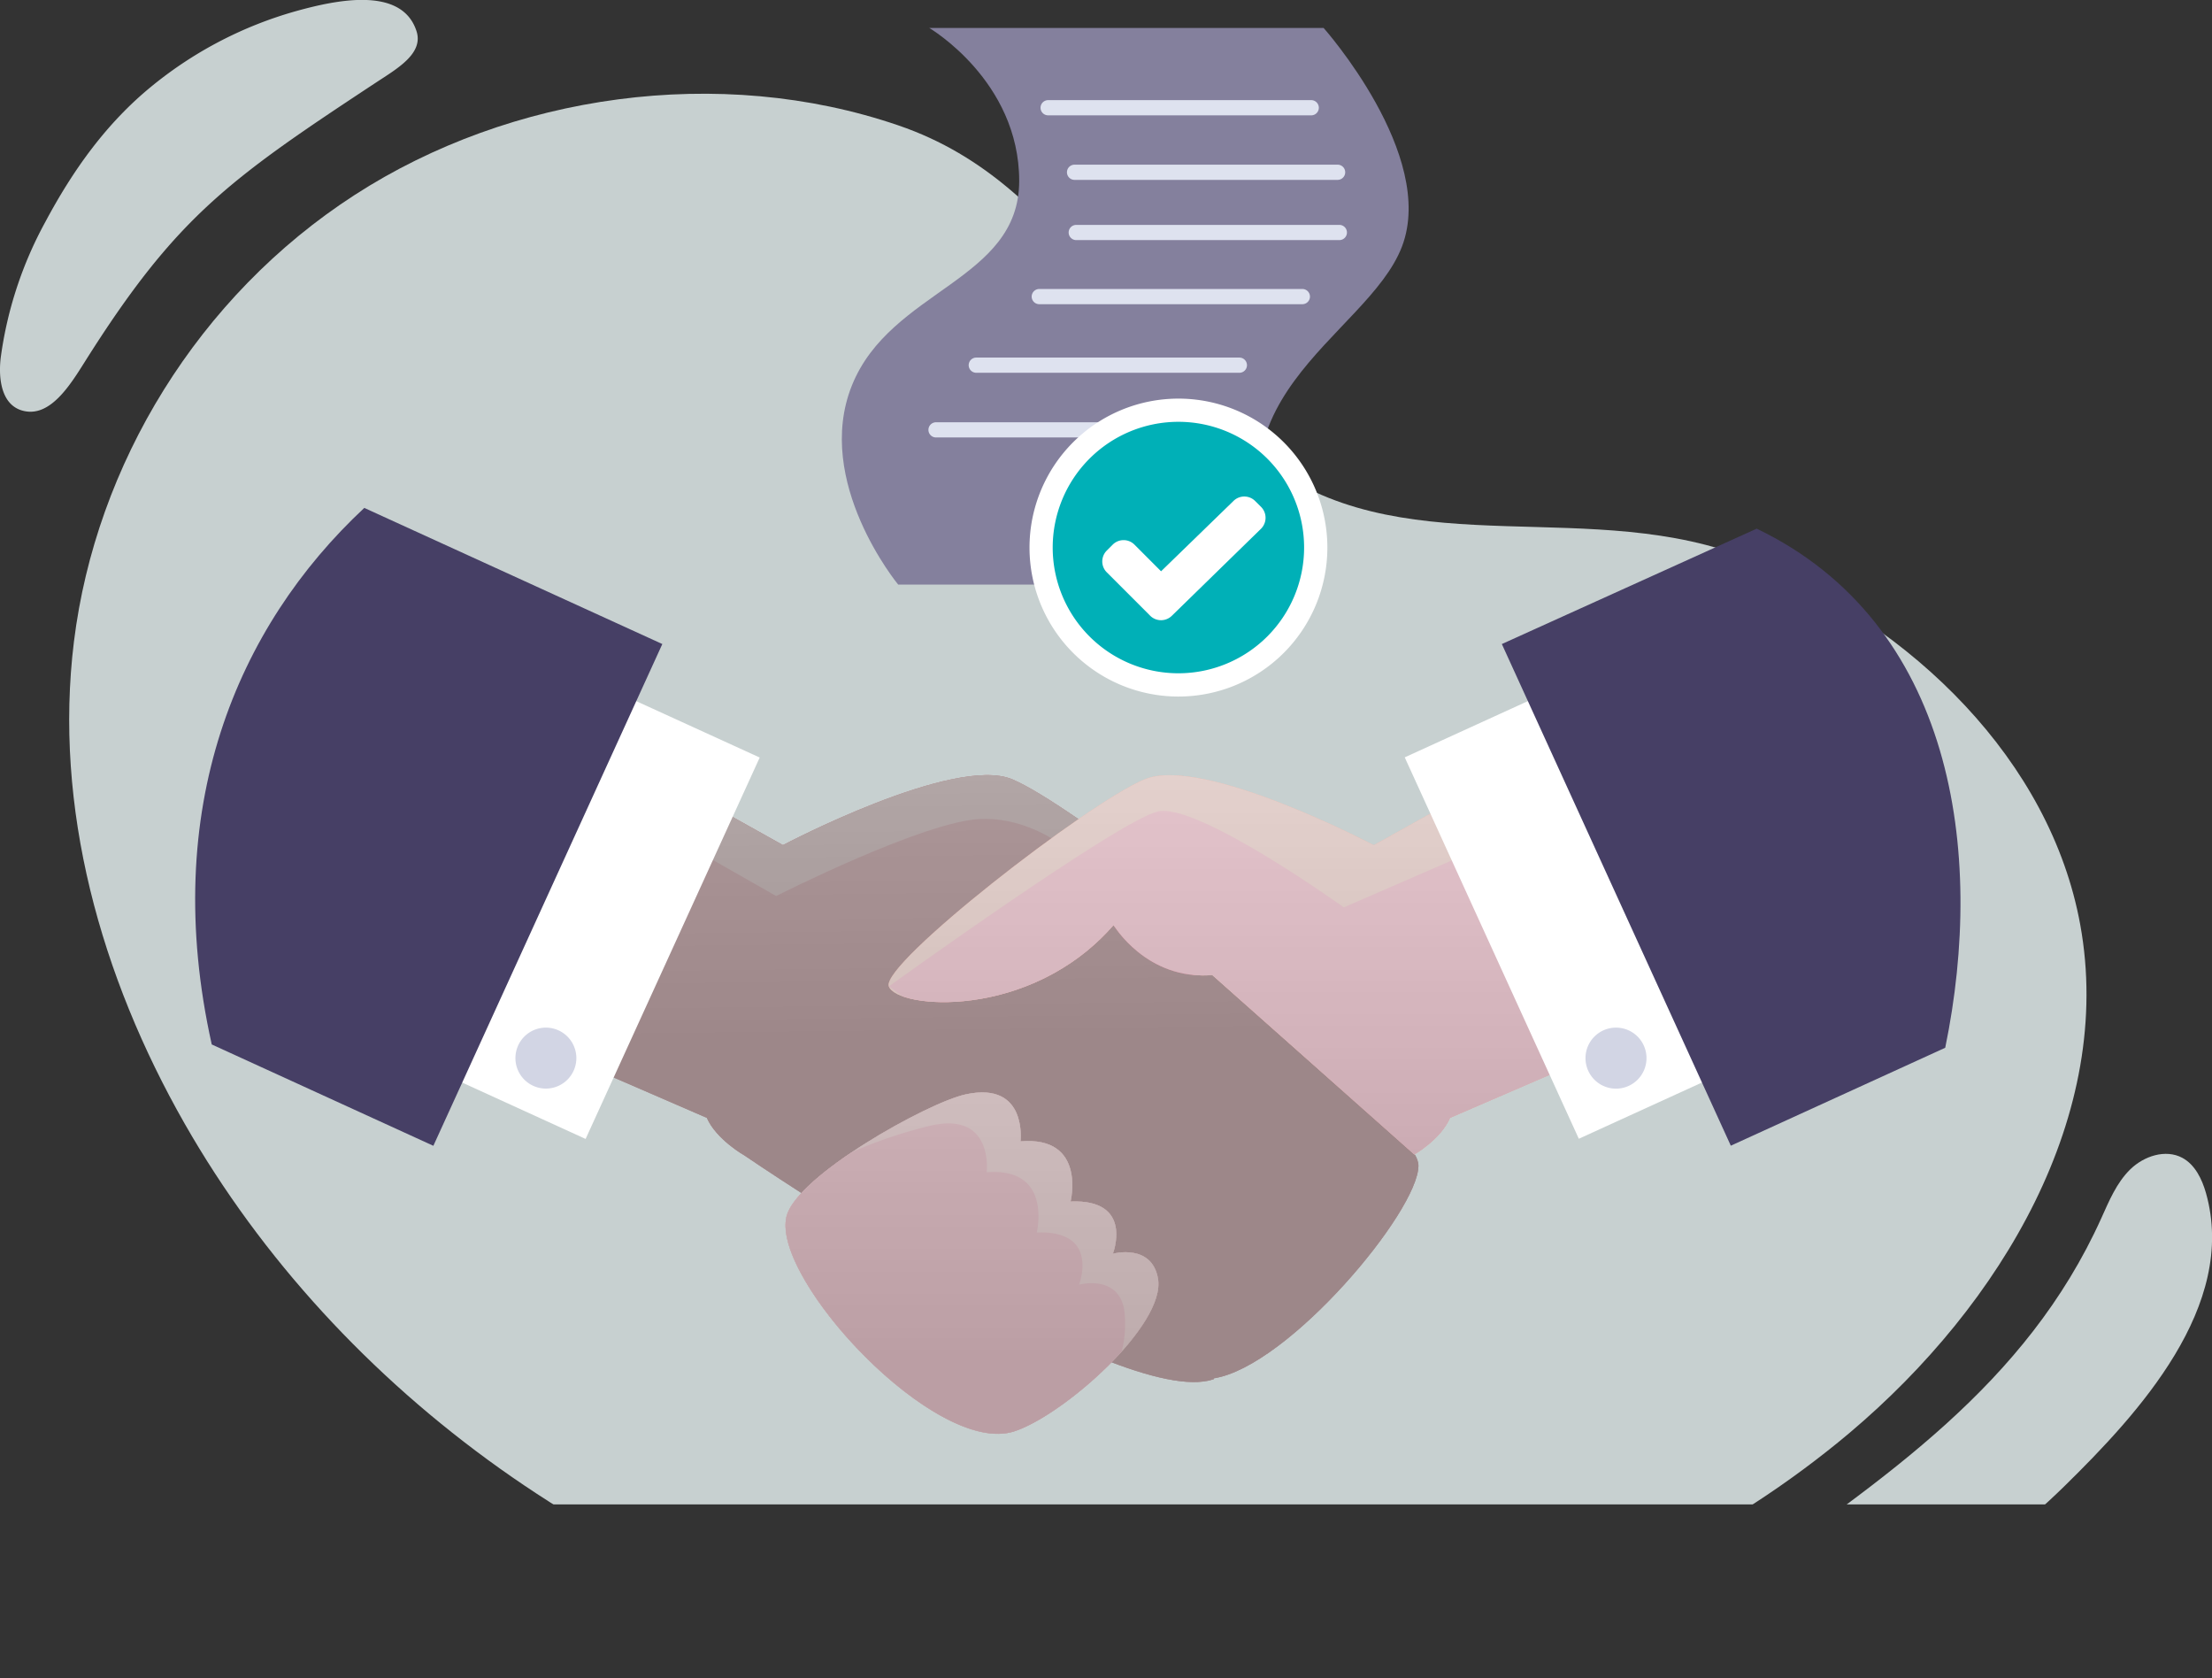 <?xml version="1.0" encoding="UTF-8"?> <svg xmlns="http://www.w3.org/2000/svg" xmlns:xlink="http://www.w3.org/1999/xlink" viewBox="0 0 611.34 463.67"><rect x="0" y="0" width="611.34" height="463.67" fill="#333333" stroke="none"/> <defs> <style>.cls-1{fill:none;}.cls-2{isolation:isolate;}.cls-3{clip-path:url(#clip-path);}.cls-4{opacity:0.8;}.cls-5{fill:#ecf7f7;}.cls-6{fill:#df7089;}.cls-7{fill:#eb9aa3;}.cls-8{fill:#fdcfcf;}.cls-9{opacity:0.72;mix-blend-mode:overlay;}.cls-10{fill:url(#Ѕезым_нный_градиент_19);}.cls-11{fill:url(#Ѕезым_нный_градиент_19-3);}.cls-12{fill:#eeabaf;}.cls-13{fill:#e67c94;}.cls-14{fill:#f2ad9d;}.cls-15{fill:#ef7f99;}.cls-16{fill:url(#Ѕезым_нный_градиент_28);}.cls-17{fill:url(#Ѕезым_нный_градиент_28-3);}.cls-18{fill:url(#Ѕезым_нный_градиент_28-5);}.cls-19{fill:url(#Ѕезым_нный_градиент_28-6);}.cls-20{fill:#84809d;}.cls-21{fill:#dee2ef;}.cls-22{fill:#fff;}.cls-23{fill:#463f65;}.cls-24{fill:#d2d5e4;}.cls-25{fill:#00b0b7;}</style> <clipPath id="clip-path" transform="translate(-1125.32 -484.13)"> <rect class="cls-1" x="389.53" y="466.24" width="1441.29" height="433.58"></rect> </clipPath> <linearGradient id="Ѕезым_нный_градиент_19" x1="1400.86" y1="481.82" x2="1404.31" y2="770.12" gradientUnits="userSpaceOnUse"> <stop offset="0" stop-color="#d4d4d4"></stop> <stop offset="1" stop-color="gray"></stop> </linearGradient> <linearGradient id="Ѕезым_нный_градиент_19-3" x1="1371.01" y1="482.18" x2="1374.46" y2="770.48" xlink:href="#Ѕезым_нный_градиент_19"></linearGradient> <linearGradient id="Ѕезым_нный_градиент_28" x1="1393.94" y1="645.42" x2="1393.94" y2="858.62" gradientUnits="userSpaceOnUse"> <stop offset="0" stop-color="#f0f0f0"></stop> <stop offset="1" stop-color="#ababab"></stop> </linearGradient> <linearGradient id="Ѕезым_нный_градиент_28-3" x1="1389.35" y1="645.42" x2="1389.35" y2="858.62" xlink:href="#Ѕезым_нный_градиент_28"></linearGradient> <linearGradient id="Ѕезым_нный_градиент_28-5" x1="1462.92" y1="645.42" x2="1462.92" y2="858.62" xlink:href="#Ѕезым_нный_градиент_28"></linearGradient> <linearGradient id="Ѕезым_нный_градиент_28-6" x1="1462.95" y1="645.42" x2="1462.95" y2="858.62" xlink:href="#Ѕезым_нный_градиент_28"></linearGradient> </defs> <g class="cls-2"> <g id="Слой_1" data-name="Слой 1"> <g class="cls-3"> <g class="cls-4"> <path class="cls-5" d="M1700.24,739.6c-8.25-45.23-46.21-82.47-91.13-100.83-43.28-17.7-93.4,1.32-131.43-25-41.53-28.76-55.51-78.43-104.09-95-49.35-16.88-107.07-8.7-150.3,19.26s-71.49,74.49-77.53,123.34c-5.67,45.83,7.38,92.56,30.61,133.26,42.42,74.31,120.41,130.55,208.55,147.68s184.7-6,251.62-62.31C1678.68,844.44,1709.79,791.9,1700.24,739.6Z" transform="translate(-1125.32 -484.13)"></path> <path class="cls-5" d="M1735,813.79c-1.1-3.86-3-7.83-6.53-9.74-4.64-2.49-10.64-.5-14.41,3.19s-5.83,8.7-8,13.5c-20.81,46.08-59.88,71.78-101.07,101.12-2.24,1.59-6.51,7.18-2.94,10.61s9.06,3.77,14,3.44c30.8-2,58.33-20.12,79.83-41.15C1716.26,874.78,1743.79,845,1735,813.79Z" transform="translate(-1125.32 -484.13)"></path> <path class="cls-5" d="M1148.82,584c25.23-40,39.71-50.24,80.43-77.07,5.86-3.86,13.19-8,11.18-14.2-4.07-12.52-22.27-8.58-33.18-5.56a110,110,0,0,0-39.63,20.48c-13,10.5-22.24,23.71-29.74,37.74a108,108,0,0,0-12.35,37.49c-.72,5.9.17,13.23,6.16,14.75C1139.13,599.54,1144.66,590.62,1148.82,584Z" transform="translate(-1125.32 -484.13)"></path> </g> <path class="cls-6" d="M1496.07,801.69" transform="translate(-1125.32 -484.13)"></path> <path class="cls-7" d="M1517.34,806.24c0-4.19-6.48-9.35-13.51-14.53l-32-32.27c2.16-.76,3.56-1.74,3.91-2.81,1.56-4.68-30-30.75-52.6-46.31l-.2-.19-.06,0c-7.4-5.07-13.82-9-17.79-10.67-16.1-6.76-63.38,18.18-63.38,18.18l-17.67-9.87-32.21,72.74L1320.67,793c2.61,6,10.39,10.39,10.39,10.39s103.57,70.79,129.68,61.83l.06-.25C1481.45,861.7,1517.31,818.84,1517.34,806.24Z" transform="translate(-1125.32 -484.13)"></path> <path class="cls-8" d="M1423.15,710.32l-.2-.19-.06,0c-7.4-5.07-13.82-9-17.79-10.67-16.1-6.76-63.38,18.18-63.38,18.18l-17.67-9.87-5.28,11.94,21.06,12s41-20.78,56.62-21.3,27,10.91,27,10.91l5.41-6.95C1426.91,713,1425,711.59,1423.15,710.32Z" transform="translate(-1125.32 -484.13)"></path> <g class="cls-9"> <path class="cls-10" d="M1517.34,806.24c0-4.19-6.48-9.35-13.51-14.53l-32-32.27c2.16-.76,3.56-1.74,3.91-2.81,1.56-4.68-30-30.75-52.6-46.31l-.2-.19-.06,0c-7.4-5.07-13.82-9-17.79-10.67-16.1-6.76-63.38,18.18-63.38,18.18l-17.67-9.87-32.21,72.74L1320.67,793c2.61,6,10.39,10.39,10.39,10.39s103.57,70.79,129.68,61.83l.06-.25C1481.45,861.7,1517.31,818.84,1517.34,806.24Z" transform="translate(-1125.32 -484.13)"></path> <path class="cls-10" d="M1517.34,806.24c0-4.19-6.48-9.35-13.51-14.53l-32-32.27c2.16-.76,3.56-1.74,3.91-2.81,1.56-4.68-30-30.75-52.6-46.31l-.2-.19-.06,0c-7.4-5.07-13.82-9-17.79-10.67-16.1-6.76-63.38,18.18-63.38,18.18l-17.67-9.87-32.21,72.74L1320.67,793c2.61,6,10.39,10.39,10.39,10.39s103.57,70.79,129.68,61.83l.06-.25C1481.45,861.7,1517.31,818.84,1517.34,806.24Z" transform="translate(-1125.32 -484.13)"></path> <path class="cls-11" d="M1423.15,710.32l-.2-.19-.06,0c-7.4-5.07-13.82-9-17.79-10.67-16.1-6.76-63.38,18.18-63.38,18.18l-17.67-9.87-5.28,11.94,21.06,12s41-20.78,56.62-21.3,27,10.91,27,10.91l5.41-6.95C1426.91,713,1425,711.59,1423.15,710.32Z" transform="translate(-1125.32 -484.13)"></path> </g> <path class="cls-12" d="M1342.68,820.27c-4.22,17.27,41.36,66.37,62.93,59.36,13.6-4.43,42.05-29.49,39.74-42.28-1.75-9.74-12.46-6.82-12.46-6.82s5.9-15.13-11.69-14.42c0,0,4.47-18.12-13.84-16.62,0,0,2-16.63-15.06-13C1381.61,788.78,1345.41,809.09,1342.68,820.27Z" transform="translate(-1125.32 -484.13)"></path> <path class="cls-13" d="M1435.32,857.55a30.7,30.7,0,0,0,.68-11.63c-1.75-9.74-12.47-6.82-12.47-6.82s5.91-15.13-11.69-14.41c0,0,4.48-18.13-13.83-16.63,0,0,2-16.63-15.07-13a128.35,128.35,0,0,0-22,7.34l-1.54,1c-8.54,5.89-15.54,12.16-16.69,16.84-4.22,17.27,41.36,66.37,62.93,59.36C1413.49,877.06,1426.35,867.57,1435.32,857.55Z" transform="translate(-1125.32 -484.13)"></path> <path class="cls-14" d="M1522.7,707.79,1505,717.66s-47.28-24.94-63.38-18.18-72.73,50.91-70.66,57.15,39,9.61,62.09-16.89c0,0,13.5,15.59,27.28,13.77l55.91,49.6s7.21-4.14,9.8-10.12l28.84-12.46Z" transform="translate(-1125.32 -484.13)"></path> <path class="cls-15" d="M1433.08,739.74s9.16,15.39,27.28,13.77l55.82,49.6s7.3-4.14,9.89-10.12l28.84-12.46L1528.54,721l-31.82,13.84s-40.52-29.1-51.43-26.5-74.3,48.32-74.3,48.32,1.55,1.15,3.74,2.74C1385,763.15,1413.81,761.82,1433.08,739.74Z" transform="translate(-1125.32 -484.13)"></path> <g class="cls-9"> <path class="cls-16" d="M1342.68,820.27c-4.22,17.27,41.36,66.37,62.93,59.36,13.6-4.43,42.05-29.49,39.74-42.28-1.75-9.74-12.46-6.82-12.46-6.82s5.9-15.13-11.69-14.42c0,0,4.47-18.12-13.84-16.62,0,0,2-16.63-15.06-13C1381.61,788.78,1345.41,809.09,1342.68,820.27Z" transform="translate(-1125.32 -484.13)"></path> <path class="cls-16" d="M1342.68,820.27c-4.22,17.27,41.36,66.37,62.93,59.36,13.6-4.43,42.05-29.49,39.74-42.28-1.75-9.74-12.46-6.82-12.46-6.82s5.9-15.13-11.69-14.42c0,0,4.47-18.12-13.84-16.62,0,0,2-16.63-15.06-13C1381.61,788.78,1345.41,809.09,1342.68,820.27Z" transform="translate(-1125.32 -484.13)"></path> <path class="cls-17" d="M1435.32,857.55a30.7,30.7,0,0,0,.68-11.63c-1.75-9.74-12.47-6.82-12.47-6.82s5.91-15.13-11.69-14.41c0,0,4.48-18.13-13.83-16.63,0,0,2-16.63-15.07-13a128.35,128.35,0,0,0-22,7.34l-1.54,1c-8.54,5.89-15.54,12.16-16.69,16.84-4.22,17.27,41.36,66.37,62.93,59.36C1413.49,877.06,1426.35,867.57,1435.32,857.55Z" transform="translate(-1125.32 -484.13)"></path> <path class="cls-17" d="M1435.32,857.55a30.7,30.7,0,0,0,.68-11.63c-1.75-9.74-12.47-6.82-12.47-6.82s5.91-15.13-11.69-14.41c0,0,4.48-18.13-13.83-16.63,0,0,2-16.63-15.07-13a128.35,128.35,0,0,0-22,7.34l-1.54,1c-8.54,5.89-15.54,12.16-16.69,16.84-4.22,17.27,41.36,66.37,62.93,59.36C1413.49,877.06,1426.35,867.57,1435.32,857.55Z" transform="translate(-1125.32 -484.13)"></path> <path class="cls-18" d="M1522.7,707.79,1505,717.66s-47.28-24.94-63.38-18.18-72.73,50.91-70.66,57.15,39,9.61,62.09-16.89c0,0,13.5,15.59,27.28,13.77l55.91,49.6s7.21-4.14,9.8-10.12l28.84-12.46Z" transform="translate(-1125.32 -484.13)"></path> <path class="cls-19" d="M1433.08,739.74s9.16,15.39,27.28,13.77l55.82,49.6s7.3-4.14,9.89-10.12l28.84-12.46L1528.54,721l-31.82,13.84s-40.52-29.1-51.43-26.5-74.3,48.32-74.3,48.32,1.55,1.15,3.74,2.74C1385,763.15,1413.81,761.82,1433.08,739.74Z" transform="translate(-1125.32 -484.13)"></path> <path class="cls-19" d="M1433.08,739.74s9.16,15.39,27.28,13.77l55.82,49.6s7.3-4.14,9.89-10.12l28.84-12.46L1528.54,721l-31.82,13.84s-40.52-29.1-51.43-26.5-74.3,48.32-74.3,48.32,1.55,1.15,3.74,2.74C1385,763.15,1413.81,761.82,1433.08,739.74Z" transform="translate(-1125.32 -484.13)"></path> </g> <path class="cls-20" d="M1382.13,491.85h109s31.27,35.16,21.67,60.38-59.32,42.63-31.25,93.42h-108s-23.45-28.41-12.79-55S1407,561.82,1407,534.11,1382.13,491.85,1382.13,491.85Z" transform="translate(-1125.32 -484.13)"></path> <path class="cls-21" d="M1487.67,516H1415a2.1,2.1,0,0,1,0-4.2h72.71a2.1,2.1,0,0,1,0,4.2Z" transform="translate(-1125.32 -484.13)"></path> <path class="cls-21" d="M1495,533.83h-72.7a2.1,2.1,0,1,1,0-4.2H1495a2.1,2.1,0,0,1,0,4.2Z" transform="translate(-1125.32 -484.13)"></path> <path class="cls-21" d="M1495.48,550.47h-72.71a2.1,2.1,0,1,1,0-4.2h72.71a2.1,2.1,0,0,1,0,4.2Z" transform="translate(-1125.32 -484.13)"></path> <path class="cls-21" d="M1485.26,568.18h-72.71a2.1,2.1,0,1,1,0-4.2h72.71a2.1,2.1,0,0,1,0,4.2Z" transform="translate(-1125.32 -484.13)"></path> <path class="cls-21" d="M1467.85,587.13h-72.71a2.1,2.1,0,0,1,0-4.2h72.71a2.1,2.1,0,1,1,0,4.2Z" transform="translate(-1125.32 -484.13)"></path> <path class="cls-21" d="M1456.86,605h-72.7a2.1,2.1,0,1,1,0-4.19h72.7a2.1,2.1,0,1,1,0,4.19Z" transform="translate(-1125.32 -484.13)"></path> <rect class="cls-22" x="1534.91" y="675.84" width="59.74" height="115.85" transform="translate(-1288.73 231.96) rotate(-24.54)"></rect> <path class="cls-23" d="M1610.83,630.2l-70.44,31.88,63.28,138.61,59.26-27.06C1674.13,719.29,1665.05,656.28,1610.83,630.2Z" transform="translate(-1125.32 -484.13)"></path> <rect class="cls-22" x="1254.12" y="675.84" width="59.74" height="115.85" transform="translate(1021.99 1450.36) rotate(-155.46)"></rect> <path class="cls-23" d="M1308.37,662.08,1226,624.47c-35.14,32.78-56.67,83.1-42.16,148.25l61.25,28Z" transform="translate(-1125.32 -484.13)"></path> <path class="cls-24" d="M1284.61,776.49a8.42,8.42,0,1,1-8.42-8.42A8.42,8.42,0,0,1,1284.61,776.49Z" transform="translate(-1125.32 -484.13)"></path> <path class="cls-24" d="M1580.37,776.49a8.43,8.43,0,1,1-8.42-8.42A8.42,8.42,0,0,1,1580.37,776.49Z" transform="translate(-1125.32 -484.13)"></path> <path class="cls-22" d="M1492.17,635.42A41.16,41.16,0,1,1,1451,594.27,41.16,41.16,0,0,1,1492.17,635.42Z" transform="translate(-1125.32 -484.13)"></path> <path class="cls-25" d="M1485.74,635.42A34.74,34.74,0,1,1,1451,600.68,34.73,34.73,0,0,1,1485.74,635.42Z" transform="translate(-1125.32 -484.13)"></path> <path class="cls-22" d="M1438.85,634.61a4.25,4.25,0,0,0-6,0l-1.65,1.65a4.25,4.25,0,0,0,0,6l12,12a4.26,4.26,0,0,0,6,0l24.66-24.06a4.28,4.28,0,0,0,0-6l-1.65-1.64a4.25,4.25,0,0,0-6,0l-20,19.42Z" transform="translate(-1125.32 -484.13)"></path> </g> </g> </g> </svg> 